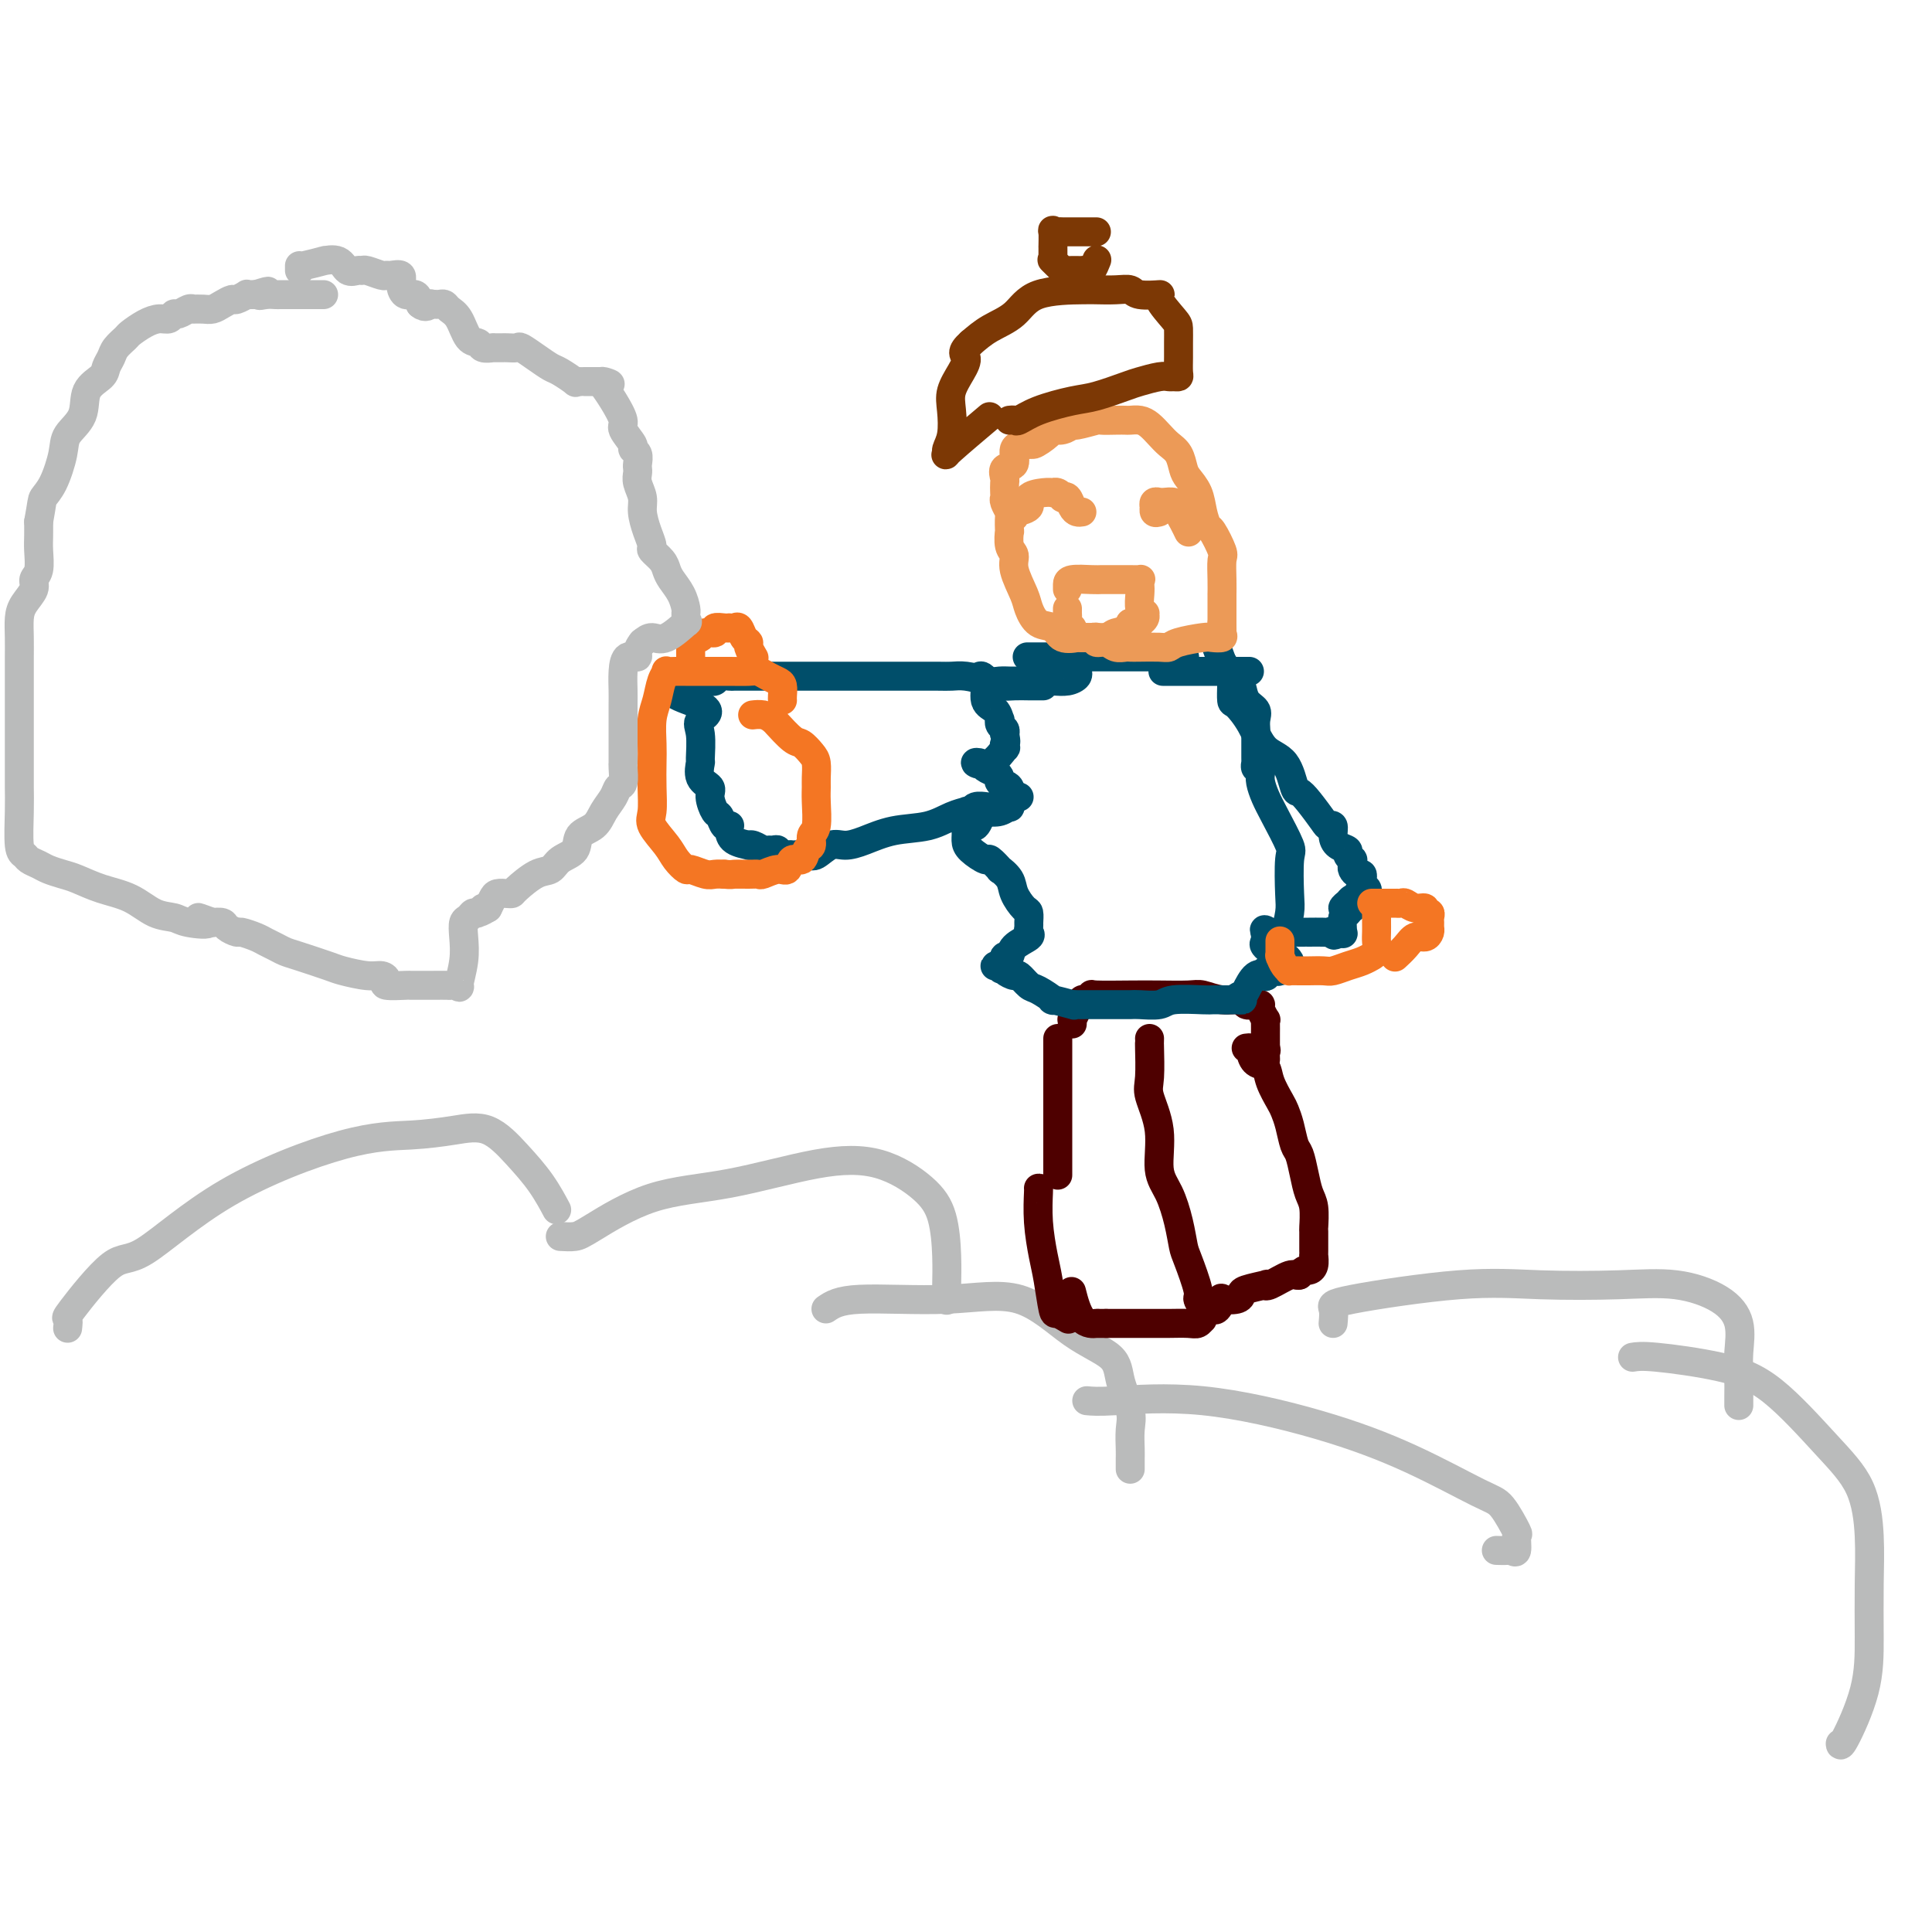 <svg viewBox='0 0 400 400' version='1.1' xmlns='http://www.w3.org/2000/svg' xmlns:xlink='http://www.w3.org/1999/xlink'><g fill='none' stroke='#BABBBB' stroke-width='6' stroke-linecap='round' stroke-linejoin='round'><path d='M14,275c0.097,-0.888 0.195,-1.776 0,-2c-0.195,-0.224 -0.682,0.217 1,-2c1.682,-2.217 5.535,-7.091 8,-9c2.465,-1.909 3.543,-0.854 7,-3c3.457,-2.146 9.294,-7.493 17,-12c7.706,-4.507 17.281,-8.174 24,-10c6.719,-1.826 10.583,-1.810 14,-2c3.417,-0.190 6.387,-0.586 9,-1c2.613,-0.414 4.869,-0.846 7,0c2.131,0.846 4.138,2.969 6,5c1.862,2.031 3.578,3.970 5,6c1.422,2.030 2.549,4.151 3,5c0.451,0.849 0.225,0.424 0,0'/><path d='M116,256c1.082,0.061 2.164,0.121 3,0c0.836,-0.121 1.427,-0.425 4,-2c2.573,-1.575 7.129,-4.422 12,-6c4.871,-1.578 10.058,-1.889 16,-3c5.942,-1.111 12.640,-3.023 18,-4c5.360,-0.977 9.384,-1.020 13,0c3.616,1.020 6.825,3.104 9,5c2.175,1.896 3.315,3.605 4,6c0.685,2.395 0.916,5.477 1,8c0.084,2.523 0.023,4.487 0,6c-0.023,1.513 -0.006,2.575 0,3c0.006,0.425 0.003,0.212 0,0'/><path d='M171,271c1.302,-0.893 2.605,-1.787 7,-2c4.395,-0.213 11.883,0.254 18,0c6.117,-0.254 10.862,-1.229 15,0c4.138,1.229 7.669,4.663 11,7c3.331,2.337 6.462,3.578 8,5c1.538,1.422 1.484,3.024 2,5c0.516,1.976 1.602,4.327 2,6c0.398,1.673 0.107,2.669 0,4c-0.107,1.331 -0.029,2.996 0,4c0.029,1.004 0.008,1.347 0,2c-0.008,0.653 -0.002,1.615 0,2c0.002,0.385 0.001,0.192 0,0'/><path d='M225,290c1.099,0.109 2.199,0.218 6,0c3.801,-0.218 10.305,-0.764 18,0c7.695,0.764 16.581,2.836 24,5c7.419,2.164 13.371,4.419 19,7c5.629,2.581 10.935,5.487 14,7c3.065,1.513 3.890,1.631 5,3c1.110,1.369 2.506,3.989 3,5c0.494,1.011 0.086,0.415 0,1c-0.086,0.585 0.148,2.353 0,3c-0.148,0.647 -0.679,0.173 -1,0c-0.321,-0.173 -0.433,-0.047 -1,0c-0.567,0.047 -1.591,0.013 -2,0c-0.409,-0.013 -0.205,-0.007 0,0'/><path d='M276,274c0.105,-1.132 0.211,-2.264 0,-3c-0.211,-0.736 -0.738,-1.075 4,-2c4.738,-0.925 14.742,-2.436 22,-3c7.258,-0.564 11.770,-0.179 17,0c5.230,0.179 11.177,0.154 16,0c4.823,-0.154 8.522,-0.436 12,0c3.478,0.436 6.736,1.592 9,3c2.264,1.408 3.535,3.070 4,5c0.465,1.930 0.125,4.129 0,6c-0.125,1.871 -0.033,3.416 0,5c0.033,1.584 0.009,3.208 0,4c-0.009,0.792 -0.002,0.752 0,1c0.002,0.248 0.001,0.785 0,1c-0.001,0.215 -0.000,0.107 0,0'/><path d='M338,281c0.899,-0.149 1.799,-0.298 5,0c3.201,0.298 8.704,1.045 13,2c4.296,0.955 7.386,2.120 11,5c3.614,2.880 7.753,7.477 11,11c3.247,3.523 5.602,5.973 7,9c1.398,3.027 1.839,6.630 2,10c0.161,3.370 0.043,6.507 0,10c-0.043,3.493 -0.012,7.342 0,11c0.012,3.658 0.003,7.125 -1,11c-1.003,3.875 -3.001,8.159 -4,10c-0.999,1.841 -1.000,1.240 -1,1c-0.000,-0.240 -0.000,-0.120 0,0'/></g>
<g fill='none' stroke='#4E0000' stroke-width='6' stroke-linecap='round' stroke-linejoin='round'><path d='M219,215c0.000,0.677 0.000,1.353 0,2c0.000,0.647 -0.000,1.264 0,3c0.000,1.736 0.000,4.592 0,7c-0.000,2.408 0.000,4.369 0,6c0.000,1.631 -0.000,2.932 0,4c0.000,1.068 -0.000,1.903 0,3c0.000,1.097 0.000,2.456 0,3c0.000,0.544 0.000,0.272 0,0'/><path d='M238,215c0.005,0.470 0.009,0.940 0,1c-0.009,0.060 -0.032,-0.291 0,1c0.032,1.291 0.120,4.223 0,6c-0.120,1.777 -0.446,2.399 0,4c0.446,1.601 1.664,4.180 2,7c0.336,2.820 -0.210,5.882 0,8c0.210,2.118 1.174,3.292 2,5c0.826,1.708 1.513,3.948 2,6c0.487,2.052 0.775,3.914 1,5c0.225,1.086 0.386,1.395 1,3c0.614,1.605 1.681,4.507 2,6c0.319,1.493 -0.110,1.576 0,2c0.110,0.424 0.759,1.189 1,2c0.241,0.811 0.075,1.667 0,2c-0.075,0.333 -0.057,0.142 0,0c0.057,-0.142 0.154,-0.234 0,0c-0.154,0.234 -0.558,0.795 -1,1c-0.442,0.205 -0.920,0.055 -2,0c-1.080,-0.055 -2.760,-0.015 -4,0c-1.240,0.015 -2.039,0.004 -3,0c-0.961,-0.004 -2.085,-0.001 -3,0c-0.915,0.001 -1.621,0.000 -2,0c-0.379,-0.000 -0.430,-0.000 -1,0c-0.570,0.000 -1.658,0.000 -2,0c-0.342,-0.000 0.062,-0.000 0,0c-0.062,0.000 -0.589,0.000 -1,0c-0.411,-0.000 -0.705,-0.000 -1,0'/><path d='M229,274c-3.108,0.000 -1.378,0.001 -1,0c0.378,-0.001 -0.596,-0.005 -1,0c-0.404,0.005 -0.238,0.018 0,0c0.238,-0.018 0.548,-0.067 0,0c-0.548,0.067 -1.955,0.249 -3,-1c-1.045,-1.249 -1.727,-3.928 -2,-5c-0.273,-1.072 -0.136,-0.536 0,0'/><path d='M215,246c0.024,-0.072 0.048,-0.145 0,1c-0.048,1.145 -0.169,3.507 0,6c0.169,2.493 0.627,5.117 1,7c0.373,1.883 0.661,3.027 1,5c0.339,1.973 0.730,4.776 1,6c0.270,1.224 0.419,0.868 1,1c0.581,0.132 1.595,0.752 2,1c0.405,0.248 0.203,0.124 0,0'/><path d='M258,217c0.438,-0.056 0.876,-0.113 1,0c0.124,0.113 -0.065,0.394 0,1c0.065,0.606 0.385,1.537 1,2c0.615,0.463 1.527,0.457 2,1c0.473,0.543 0.508,1.634 1,3c0.492,1.366 1.441,3.008 2,4c0.559,0.992 0.727,1.335 1,2c0.273,0.665 0.650,1.652 1,3c0.350,1.348 0.672,3.058 1,4c0.328,0.942 0.662,1.115 1,2c0.338,0.885 0.679,2.483 1,4c0.321,1.517 0.622,2.953 1,4c0.378,1.047 0.833,1.705 1,3c0.167,1.295 0.045,3.227 0,4c-0.045,0.773 -0.012,0.387 0,1c0.012,0.613 0.004,2.223 0,3c-0.004,0.777 -0.004,0.720 0,1c0.004,0.280 0.012,0.897 0,1c-0.012,0.103 -0.045,-0.310 0,0c0.045,0.310 0.167,1.341 0,2c-0.167,0.659 -0.622,0.947 -1,1c-0.378,0.053 -0.679,-0.128 -1,0c-0.321,0.128 -0.660,0.564 -1,1'/><path d='M269,264c-0.695,0.189 -0.932,-0.339 -2,0c-1.068,0.339 -2.965,1.544 -4,2c-1.035,0.456 -1.206,0.164 -1,0c0.206,-0.164 0.790,-0.201 0,0c-0.790,0.201 -2.953,0.640 -4,1c-1.047,0.360 -0.977,0.640 -1,1c-0.023,0.360 -0.138,0.800 -1,1c-0.862,0.200 -2.469,0.159 -3,0c-0.531,-0.159 0.015,-0.435 0,0c-0.015,0.435 -0.592,1.580 -1,2c-0.408,0.420 -0.648,0.113 -1,0c-0.352,-0.113 -0.815,-0.032 -1,0c-0.185,0.032 -0.093,0.016 0,0'/><path d='M222,212c0.024,-0.466 0.047,-0.933 0,-1c-0.047,-0.067 -0.166,0.265 0,0c0.166,-0.265 0.617,-1.129 1,-2c0.383,-0.871 0.699,-1.750 1,-2c0.301,-0.250 0.588,0.129 1,0c0.412,-0.129 0.950,-0.766 1,-1c0.050,-0.234 -0.388,-0.064 1,0c1.388,0.064 4.604,0.021 7,0c2.396,-0.021 3.973,-0.021 6,0c2.027,0.021 4.503,0.062 6,0c1.497,-0.062 2.015,-0.227 3,0c0.985,0.227 2.436,0.845 4,1c1.564,0.155 3.241,-0.153 4,0c0.759,0.153 0.599,0.767 1,1c0.401,0.233 1.361,0.086 2,0c0.639,-0.086 0.956,-0.112 1,0c0.044,0.112 -0.184,0.362 0,1c0.184,0.638 0.781,1.663 1,2c0.219,0.337 0.059,-0.016 0,0c-0.059,0.016 -0.016,0.399 0,1c0.016,0.601 0.004,1.418 0,2c-0.004,0.582 -0.001,0.929 0,1c0.001,0.071 0.000,-0.135 0,0c-0.000,0.135 -0.000,0.610 0,1c0.000,0.390 0.000,0.695 0,1'/><path d='M262,217c0.310,1.274 0.083,-0.042 0,0c-0.083,0.042 -0.024,1.440 0,2c0.024,0.560 0.012,0.280 0,0'/></g>
<g fill='none' stroke='#004E6A' stroke-width='6' stroke-linecap='round' stroke-linejoin='round'><path d='M258,139c0.609,0.000 1.218,0.000 0,0c-1.218,0.000 -4.264,0.000 -6,0c-1.736,0.000 -2.162,0.000 -3,0c-0.838,0.000 -2.088,0.000 -3,0c-0.912,0.000 -1.485,0.000 -2,0c-0.515,0.000 -0.973,0.000 -1,0c-0.027,0.000 0.377,0.000 0,0c-0.377,0.000 -1.536,0.000 -2,0c-0.464,0.000 -0.232,0.000 0,0'/><path d='M245,136c0.319,0.000 0.639,0.000 -1,0c-1.639,0.000 -5.235,0.000 -8,0c-2.765,0.000 -4.699,-0.000 -7,0c-2.301,0.000 -4.970,0.000 -7,0c-2.030,0.000 -3.420,0.000 -5,0c-1.580,0.000 -3.348,0.000 -4,0c-0.652,0.000 -0.186,0.000 0,0c0.186,0.000 0.093,0.000 0,0'/><path d='M223,139c-0.042,-0.083 -0.083,-0.166 0,0c0.083,0.166 0.292,0.580 0,1c-0.292,0.420 -1.085,0.845 -2,1c-0.915,0.155 -1.951,0.042 -3,0c-1.049,-0.042 -2.112,-0.011 -3,0c-0.888,0.011 -1.603,0.003 -2,0c-0.397,-0.003 -0.476,0.000 -1,0c-0.524,-0.000 -1.494,-0.004 -2,0c-0.506,0.004 -0.548,0.015 -1,0c-0.452,-0.015 -1.314,-0.057 -2,0c-0.686,0.057 -1.197,0.213 -2,0c-0.803,-0.213 -1.900,-0.795 -2,-1c-0.100,-0.205 0.797,-0.031 1,1c0.203,1.031 -0.286,2.920 0,4c0.286,1.080 1.348,1.350 2,2c0.652,0.650 0.893,1.680 1,2c0.107,0.320 0.080,-0.069 0,0c-0.080,0.069 -0.214,0.595 0,1c0.214,0.405 0.775,0.687 1,1c0.225,0.313 0.112,0.656 0,1'/><path d='M208,152c0.473,2.081 0.157,1.784 0,2c-0.157,0.216 -0.154,0.947 0,1c0.154,0.053 0.460,-0.571 0,0c-0.460,0.571 -1.686,2.338 -3,3c-1.314,0.662 -2.716,0.219 -3,0c-0.284,-0.219 0.549,-0.213 1,0c0.451,0.213 0.521,0.633 1,1c0.479,0.367 1.368,0.681 2,1c0.632,0.319 1.007,0.644 1,1c-0.007,0.356 -0.394,0.744 0,1c0.394,0.256 1.571,0.379 2,1c0.429,0.621 0.110,1.739 0,2c-0.110,0.261 -0.010,-0.336 0,0c0.010,0.336 -0.069,1.606 0,2c0.069,0.394 0.288,-0.086 0,0c-0.288,0.086 -1.082,0.739 -2,1c-0.918,0.261 -1.959,0.131 -3,0'/><path d='M204,168c-1.105,0.843 -1.367,2.452 -2,3c-0.633,0.548 -1.637,0.036 -2,0c-0.363,-0.036 -0.085,0.405 0,1c0.085,0.595 -0.022,1.344 0,2c0.022,0.656 0.172,1.218 1,2c0.828,0.782 2.334,1.784 3,2c0.666,0.216 0.492,-0.354 1,0c0.508,0.354 1.698,1.633 2,2c0.302,0.367 -0.283,-0.176 0,0c0.283,0.176 1.435,1.073 2,2c0.565,0.927 0.544,1.883 1,3c0.456,1.117 1.389,2.393 2,3c0.611,0.607 0.898,0.543 1,1c0.102,0.457 0.017,1.434 0,2c-0.017,0.566 0.035,0.720 0,1c-0.035,0.280 -0.157,0.687 0,1c0.157,0.313 0.592,0.532 0,1c-0.592,0.468 -2.211,1.186 -3,2c-0.789,0.814 -0.748,1.723 -1,2c-0.252,0.277 -0.799,-0.079 -1,0c-0.201,0.079 -0.058,0.594 0,1c0.058,0.406 0.029,0.703 0,1'/><path d='M208,200c-0.925,1.389 -0.738,0.362 -1,0c-0.262,-0.362 -0.972,-0.061 -1,0c-0.028,0.061 0.626,-0.120 1,0c0.374,0.120 0.469,0.542 1,1c0.531,0.458 1.500,0.954 2,1c0.500,0.046 0.533,-0.357 1,0c0.467,0.357 1.370,1.472 2,2c0.630,0.528 0.988,0.467 2,1c1.012,0.533 2.680,1.659 3,2c0.320,0.341 -0.707,-0.105 0,0c0.707,0.105 3.149,0.760 4,1c0.851,0.240 0.110,0.064 0,0c-0.110,-0.064 0.410,-0.017 1,0c0.590,0.017 1.251,0.005 2,0c0.749,-0.005 1.588,-0.002 2,0c0.412,0.002 0.397,0.001 1,0c0.603,-0.001 1.824,-0.004 3,0c1.176,0.004 2.308,0.015 3,0c0.692,-0.015 0.944,-0.057 2,0c1.056,0.057 2.917,0.211 4,0c1.083,-0.211 1.390,-0.789 3,-1c1.610,-0.211 4.524,-0.057 6,0c1.476,0.057 1.513,0.015 2,0c0.487,-0.015 1.425,-0.004 2,0c0.575,0.004 0.788,0.002 1,0'/><path d='M254,207c5.353,-0.097 2.734,0.160 2,0c-0.734,-0.160 0.417,-0.735 1,-1c0.583,-0.265 0.599,-0.218 1,-1c0.401,-0.782 1.186,-2.392 2,-3c0.814,-0.608 1.657,-0.214 2,0c0.343,0.214 0.186,0.250 0,0c-0.186,-0.250 -0.400,-0.784 0,-1c0.400,-0.216 1.415,-0.113 2,0c0.585,0.113 0.742,0.236 1,0c0.258,-0.236 0.618,-0.832 1,-1c0.382,-0.168 0.784,0.092 1,0c0.216,-0.092 0.244,-0.535 0,-1c-0.244,-0.465 -0.759,-0.951 -1,-1c-0.241,-0.049 -0.208,0.338 -1,0c-0.792,-0.338 -2.408,-1.400 -3,-2c-0.592,-0.600 -0.159,-0.739 0,-1c0.159,-0.261 0.046,-0.646 0,-1c-0.046,-0.354 -0.023,-0.677 0,-1'/><path d='M262,193c-0.656,-1.068 0.203,-0.238 1,0c0.797,0.238 1.534,-0.115 2,0c0.466,0.115 0.663,0.698 1,0c0.337,-0.698 0.813,-2.675 1,-4c0.187,-1.325 0.086,-1.996 0,-4c-0.086,-2.004 -0.156,-5.342 0,-7c0.156,-1.658 0.539,-1.638 0,-3c-0.539,-1.362 -2.000,-4.106 -3,-6c-1.000,-1.894 -1.540,-2.937 -2,-4c-0.460,-1.063 -0.841,-2.145 -1,-3c-0.159,-0.855 -0.095,-1.482 0,-2c0.095,-0.518 0.222,-0.927 0,-1c-0.222,-0.073 -0.791,0.188 -1,0c-0.209,-0.188 -0.056,-0.827 0,-1c0.056,-0.173 0.015,0.118 0,0c-0.015,-0.118 -0.004,-0.647 0,-1c0.004,-0.353 0.001,-0.531 0,-1c-0.001,-0.469 0.002,-1.228 0,-2c-0.002,-0.772 -0.007,-1.556 0,-2c0.007,-0.444 0.027,-0.546 0,-1c-0.027,-0.454 -0.101,-1.260 0,-2c0.101,-0.740 0.379,-1.415 0,-2c-0.379,-0.585 -1.414,-1.079 -2,-2c-0.586,-0.921 -0.724,-2.267 -1,-3c-0.276,-0.733 -0.690,-0.851 -1,-1c-0.310,-0.149 -0.517,-0.328 -1,-1c-0.483,-0.672 -1.241,-1.836 -2,-3'/><path d='M253,137c-2.333,-6.333 -1.167,-3.167 0,0'/><path d='M255,141c0.010,0.091 0.021,0.181 0,1c-0.021,0.819 -0.073,2.366 0,3c0.073,0.634 0.271,0.356 1,1c0.729,0.644 1.988,2.210 3,4c1.012,1.790 1.779,3.804 3,5c1.221,1.196 2.898,1.574 4,3c1.102,1.426 1.629,3.899 2,5c0.371,1.101 0.587,0.829 1,1c0.413,0.171 1.024,0.784 2,2c0.976,1.216 2.316,3.037 3,4c0.684,0.963 0.713,1.070 1,1c0.287,-0.070 0.832,-0.317 1,0c0.168,0.317 -0.042,1.199 0,2c0.042,0.801 0.337,1.520 1,2c0.663,0.480 1.695,0.720 2,1c0.305,0.280 -0.115,0.600 0,1c0.115,0.400 0.766,0.882 1,1c0.234,0.118 0.052,-0.127 0,0c-0.052,0.127 0.025,0.625 0,1c-0.025,0.375 -0.151,0.625 0,1c0.151,0.375 0.580,0.874 1,1c0.420,0.126 0.831,-0.121 1,0c0.169,0.121 0.097,0.610 0,1c-0.097,0.390 -0.218,0.682 0,1c0.218,0.318 0.777,0.662 1,1c0.223,0.338 0.112,0.669 0,1'/><path d='M283,185c4.458,6.764 1.602,1.672 0,0c-1.602,-1.672 -1.950,0.074 -2,1c-0.050,0.926 0.198,1.033 0,1c-0.198,-0.033 -0.843,-0.204 -1,0c-0.157,0.204 0.172,0.783 0,1c-0.172,0.217 -0.846,0.073 -1,0c-0.154,-0.073 0.211,-0.077 0,0c-0.211,0.077 -0.998,0.233 -1,0c-0.002,-0.233 0.781,-0.854 1,-1c0.219,-0.146 -0.127,0.182 0,0c0.127,-0.182 0.727,-0.875 1,-1c0.273,-0.125 0.217,0.317 0,1c-0.217,0.683 -0.597,1.609 -1,2c-0.403,0.391 -0.830,0.249 -1,1c-0.170,0.751 -0.084,2.394 0,3c0.084,0.606 0.167,0.173 0,0c-0.167,-0.173 -0.583,-0.087 -1,0'/><path d='M277,193c-1.097,1.238 -0.839,0.332 -1,0c-0.161,-0.332 -0.740,-0.089 -1,0c-0.260,0.089 -0.201,0.024 -1,0c-0.799,-0.024 -2.456,-0.007 -3,0c-0.544,0.007 0.026,0.003 0,0c-0.026,-0.003 -0.648,-0.004 -1,0c-0.352,0.004 -0.434,0.015 -1,0c-0.566,-0.015 -1.616,-0.056 -2,0c-0.384,0.056 -0.103,0.207 0,0c0.103,-0.207 0.030,-0.774 0,-1c-0.030,-0.226 -0.015,-0.113 0,0'/></g>
<g fill='none' stroke='#F47623' stroke-width='6' stroke-linecap='round' stroke-linejoin='round'><path d='M285,187c-0.000,0.749 -0.000,1.499 0,2c0.000,0.501 0.001,0.754 0,1c-0.001,0.246 -0.004,0.487 0,1c0.004,0.513 0.017,1.300 0,2c-0.017,0.700 -0.062,1.315 0,2c0.062,0.685 0.232,1.440 0,2c-0.232,0.560 -0.867,0.924 -1,1c-0.133,0.076 0.237,-0.137 0,0c-0.237,0.137 -1.079,0.625 -2,1c-0.921,0.375 -1.921,0.636 -3,1c-1.079,0.364 -2.238,0.830 -3,1c-0.762,0.170 -1.126,0.046 -2,0c-0.874,-0.046 -2.258,-0.012 -3,0c-0.742,0.012 -0.843,0.001 -1,0c-0.157,-0.001 -0.372,0.006 -1,0c-0.628,-0.006 -1.671,-0.026 -2,0c-0.329,0.026 0.055,0.099 0,0c-0.055,-0.099 -0.551,-0.368 -1,-1c-0.449,-0.632 -0.852,-1.627 -1,-2c-0.148,-0.373 -0.040,-0.125 0,0c0.040,0.125 0.011,0.126 0,0c-0.011,-0.126 -0.003,-0.380 0,-1c0.003,-0.620 0.001,-1.606 0,-2c-0.001,-0.394 -0.000,-0.197 0,0'/><path d='M284,187c0.402,0.000 0.805,0.000 1,0c0.195,-0.000 0.184,-0.001 1,0c0.816,0.001 2.459,0.004 3,0c0.541,-0.004 -0.019,-0.016 0,0c0.019,0.016 0.617,0.061 1,0c0.383,-0.061 0.551,-0.227 1,0c0.449,0.227 1.178,0.849 2,1c0.822,0.151 1.737,-0.167 2,0c0.263,0.167 -0.126,0.818 0,1c0.126,0.182 0.766,-0.106 1,0c0.234,0.106 0.060,0.607 0,1c-0.060,0.393 -0.008,0.678 0,1c0.008,0.322 -0.028,0.680 0,1c0.028,0.320 0.119,0.601 0,1c-0.119,0.399 -0.449,0.916 -1,1c-0.551,0.084 -1.325,-0.265 -2,0c-0.675,0.265 -1.253,1.143 -2,2c-0.747,0.857 -1.663,1.692 -2,2c-0.337,0.308 -0.096,0.088 0,0c0.096,-0.088 0.048,-0.044 0,0'/></g>
<g fill='none' stroke='#004E6A' stroke-width='6' stroke-linecap='round' stroke-linejoin='round'><path d='M216,142c-1.002,0.006 -2.004,0.012 -3,0c-0.996,-0.012 -1.986,-0.042 -3,0c-1.014,0.042 -2.054,0.155 -3,0c-0.946,-0.155 -1.800,-0.577 -3,-1c-1.200,-0.423 -2.745,-0.845 -4,-1c-1.255,-0.155 -2.219,-0.041 -3,0c-0.781,0.041 -1.379,0.011 -3,0c-1.621,-0.011 -4.264,-0.003 -6,0c-1.736,0.003 -2.565,0.001 -4,0c-1.435,-0.001 -3.478,-0.000 -5,0c-1.522,0.000 -2.524,-0.000 -4,0c-1.476,0.000 -3.427,0.000 -6,0c-2.573,-0.000 -5.768,-0.001 -8,0c-2.232,0.001 -3.501,0.004 -5,0c-1.499,-0.004 -3.229,-0.015 -4,0c-0.771,0.015 -0.584,0.057 -1,0c-0.416,-0.057 -1.435,-0.211 -2,0c-0.565,0.211 -0.677,0.788 -1,1c-0.323,0.212 -0.857,0.060 -1,0c-0.143,-0.060 0.106,-0.026 0,0c-0.106,0.026 -0.567,0.046 -1,0c-0.433,-0.046 -0.838,-0.156 -1,0c-0.162,0.156 -0.081,0.578 0,1'/><path d='M145,142c-10.984,0.751 -2.942,2.630 0,4c2.942,1.370 0.786,2.233 0,3c-0.786,0.767 -0.203,1.437 0,3c0.203,1.563 0.025,4.017 0,5c-0.025,0.983 0.101,0.495 0,1c-0.101,0.505 -0.430,2.004 0,3c0.430,0.996 1.621,1.490 2,2c0.379,0.510 -0.052,1.037 0,2c0.052,0.963 0.588,2.363 1,3c0.412,0.637 0.699,0.513 1,1c0.301,0.487 0.617,1.587 1,2c0.383,0.413 0.832,0.139 1,0c0.168,-0.139 0.055,-0.142 0,0c-0.055,0.142 -0.051,0.429 0,1c0.051,0.571 0.150,1.425 1,2c0.850,0.575 2.451,0.872 3,1c0.549,0.128 0.045,0.087 0,0c-0.045,-0.087 0.370,-0.221 1,0c0.630,0.221 1.474,0.795 2,1c0.526,0.205 0.732,0.041 1,0c0.268,-0.041 0.597,0.042 1,0c0.403,-0.042 0.881,-0.207 1,0c0.119,0.207 -0.122,0.787 0,1c0.122,0.213 0.606,0.061 1,0c0.394,-0.061 0.697,-0.030 1,0'/><path d='M163,177c1.971,0.462 1.399,0.116 1,0c-0.399,-0.116 -0.624,-0.002 0,0c0.624,0.002 2.097,-0.106 3,0c0.903,0.106 1.236,0.428 2,0c0.764,-0.428 1.960,-1.605 3,-2c1.040,-0.395 1.923,-0.007 3,0c1.077,0.007 2.349,-0.366 4,-1c1.651,-0.634 3.681,-1.529 6,-2c2.319,-0.471 4.926,-0.517 7,-1c2.074,-0.483 3.615,-1.401 5,-2c1.385,-0.599 2.614,-0.878 3,-1c0.386,-0.122 -0.070,-0.085 0,0c0.070,0.085 0.667,0.220 1,0c0.333,-0.220 0.404,-0.795 1,-1c0.596,-0.205 1.718,-0.041 2,0c0.282,0.041 -0.274,-0.041 0,0c0.274,0.041 1.379,0.203 2,0c0.621,-0.203 0.759,-0.772 1,-1c0.241,-0.228 0.585,-0.114 1,0c0.415,0.114 0.899,0.227 1,0c0.101,-0.227 -0.183,-0.793 0,-1c0.183,-0.207 0.833,-0.056 1,0c0.167,0.056 -0.147,0.015 0,0c0.147,-0.015 0.756,-0.004 1,0c0.244,0.004 0.122,0.002 0,0'/></g>
<g fill='none' stroke='#F47623' stroke-width='6' stroke-linecap='round' stroke-linejoin='round'><path d='M162,145c-0.018,-0.221 -0.035,-0.441 0,-1c0.035,-0.559 0.124,-1.456 0,-2c-0.124,-0.544 -0.461,-0.734 -1,-1c-0.539,-0.266 -1.279,-0.607 -2,-1c-0.721,-0.393 -1.424,-0.837 -2,-1c-0.576,-0.163 -1.026,-0.044 -2,0c-0.974,0.044 -2.473,0.012 -4,0c-1.527,-0.012 -3.082,-0.003 -4,0c-0.918,0.003 -1.198,-0.000 -2,0c-0.802,0.000 -2.127,0.004 -3,0c-0.873,-0.004 -1.294,-0.017 -2,0c-0.706,0.017 -1.695,0.064 -2,0c-0.305,-0.064 0.076,-0.240 0,0c-0.076,0.240 -0.609,0.895 -1,2c-0.391,1.105 -0.641,2.661 -1,4c-0.359,1.339 -0.828,2.463 -1,4c-0.172,1.537 -0.049,3.488 0,5c0.049,1.512 0.023,2.586 0,4c-0.023,1.414 -0.043,3.169 0,5c0.043,1.831 0.148,3.738 0,5c-0.148,1.262 -0.550,1.878 0,3c0.550,1.122 2.052,2.749 3,4c0.948,1.251 1.342,2.125 2,3c0.658,0.875 1.580,1.751 2,2c0.420,0.249 0.339,-0.129 1,0c0.661,0.129 2.062,0.766 3,1c0.938,0.234 1.411,0.067 2,0c0.589,-0.067 1.295,-0.033 2,0'/><path d='M150,181c1.540,0.153 1.389,0.037 2,0c0.611,-0.037 1.985,0.006 3,0c1.015,-0.006 1.671,-0.062 2,0c0.329,0.062 0.330,0.243 1,0c0.670,-0.243 2.011,-0.909 3,-1c0.989,-0.091 1.628,0.394 2,0c0.372,-0.394 0.477,-1.667 1,-2c0.523,-0.333 1.464,0.276 2,0c0.536,-0.276 0.665,-1.435 1,-2c0.335,-0.565 0.874,-0.536 1,-1c0.126,-0.464 -0.163,-1.422 0,-2c0.163,-0.578 0.776,-0.778 1,-2c0.224,-1.222 0.058,-3.468 0,-5c-0.058,-1.532 -0.008,-2.351 0,-3c0.008,-0.649 -0.027,-1.127 0,-2c0.027,-0.873 0.115,-2.140 0,-3c-0.115,-0.860 -0.433,-1.312 -1,-2c-0.567,-0.688 -1.384,-1.613 -2,-2c-0.616,-0.387 -1.032,-0.237 -2,-1c-0.968,-0.763 -2.487,-2.439 -3,-3c-0.513,-0.561 -0.019,-0.007 0,0c0.019,0.007 -0.438,-0.534 -1,-1c-0.562,-0.466 -1.228,-0.856 -2,-1c-0.772,-0.144 -1.649,-0.041 -2,0c-0.351,0.041 -0.175,0.021 0,0'/><path d='M143,138c-0.000,-0.313 -0.000,-0.627 0,-1c0.000,-0.373 0.000,-0.807 0,-1c-0.000,-0.193 -0.001,-0.147 0,0c0.001,0.147 0.004,0.393 0,0c-0.004,-0.393 -0.016,-1.426 0,-2c0.016,-0.574 0.060,-0.689 0,-1c-0.060,-0.311 -0.225,-0.820 0,-1c0.225,-0.180 0.839,-0.033 1,0c0.161,0.033 -0.130,-0.047 0,0c0.130,0.047 0.682,0.223 1,0c0.318,-0.223 0.401,-0.844 1,-1c0.599,-0.156 1.715,0.154 2,0c0.285,-0.154 -0.260,-0.773 0,-1c0.260,-0.227 1.327,-0.063 2,0c0.673,0.063 0.954,0.023 1,0c0.046,-0.023 -0.141,-0.031 0,0c0.141,0.031 0.611,0.101 1,0c0.389,-0.101 0.696,-0.374 1,0c0.304,0.374 0.603,1.393 1,2c0.397,0.607 0.890,0.802 1,1c0.110,0.198 -0.163,0.399 0,1c0.163,0.601 0.761,1.600 1,2c0.239,0.400 0.120,0.200 0,0'/></g>
<g fill='none' stroke='#BABBBB' stroke-width='6' stroke-linecap='round' stroke-linejoin='round'><path d='M62,56c-0.002,-0.414 -0.005,-0.829 0,-1c0.005,-0.171 0.016,-0.099 0,0c-0.016,0.099 -0.059,0.223 1,0c1.059,-0.223 3.222,-0.794 4,-1c0.778,-0.206 0.172,-0.048 0,0c-0.172,0.048 0.090,-0.015 0,0c-0.090,0.015 -0.532,0.110 0,0c0.532,-0.110 2.038,-0.423 3,0c0.962,0.423 1.378,1.581 2,2c0.622,0.419 1.448,0.098 2,0c0.552,-0.098 0.829,0.027 1,0c0.171,-0.027 0.236,-0.205 1,0c0.764,0.205 2.229,0.792 3,1c0.771,0.208 0.850,0.035 1,0c0.150,-0.035 0.373,0.066 1,0c0.627,-0.066 1.660,-0.299 2,0c0.340,0.299 -0.012,1.132 0,2c0.012,0.868 0.388,1.772 1,2c0.612,0.228 1.461,-0.221 2,0c0.539,0.221 0.770,1.110 1,2'/><path d='M87,63c1.068,0.928 1.739,0.249 2,0c0.261,-0.249 0.112,-0.067 0,0c-0.112,0.067 -0.185,0.021 0,0c0.185,-0.021 0.630,-0.016 1,0c0.370,0.016 0.665,0.043 1,0c0.335,-0.043 0.710,-0.156 1,0c0.290,0.156 0.496,0.582 1,1c0.504,0.418 1.305,0.830 2,2c0.695,1.170 1.283,3.098 2,4c0.717,0.902 1.565,0.778 2,1c0.435,0.222 0.459,0.792 1,1c0.541,0.208 1.598,0.056 2,0c0.402,-0.056 0.148,-0.015 0,0c-0.148,0.015 -0.190,0.004 0,0c0.190,-0.004 0.613,-0.003 1,0c0.387,0.003 0.739,0.006 1,0c0.261,-0.006 0.430,-0.023 1,0c0.570,0.023 1.541,0.085 2,0c0.459,-0.085 0.408,-0.316 1,0c0.592,0.316 1.828,1.181 3,2c1.172,0.819 2.279,1.593 3,2c0.721,0.407 1.054,0.449 2,1c0.946,0.551 2.504,1.612 3,2c0.496,0.388 -0.071,0.104 0,0c0.071,-0.104 0.779,-0.028 1,0c0.221,0.028 -0.044,0.007 0,0c0.044,-0.007 0.396,-0.002 1,0c0.604,0.002 1.458,0.001 2,0c0.542,-0.001 0.771,-0.000 1,0'/><path d='M124,79c3.962,1.055 1.869,0.193 1,0c-0.869,-0.193 -0.512,0.284 0,1c0.512,0.716 1.180,1.669 2,3c0.820,1.331 1.793,3.038 2,4c0.207,0.962 -0.351,1.179 0,2c0.351,0.821 1.611,2.248 2,3c0.389,0.752 -0.092,0.831 0,1c0.092,0.169 0.756,0.429 1,1c0.244,0.571 0.069,1.455 0,2c-0.069,0.545 -0.033,0.753 0,1c0.033,0.247 0.064,0.534 0,1c-0.064,0.466 -0.223,1.113 0,2c0.223,0.887 0.829,2.016 1,3c0.171,0.984 -0.091,1.825 0,3c0.091,1.175 0.535,2.685 1,4c0.465,1.315 0.950,2.435 1,3c0.050,0.565 -0.334,0.577 0,1c0.334,0.423 1.386,1.259 2,2c0.614,0.741 0.792,1.389 1,2c0.208,0.611 0.448,1.186 1,2c0.552,0.814 1.415,1.869 2,3c0.585,1.131 0.892,2.338 1,3c0.108,0.662 0.016,0.777 0,1c-0.016,0.223 0.042,0.553 0,1c-0.042,0.447 -0.185,1.012 0,1c0.185,-0.012 0.699,-0.601 0,0c-0.699,0.601 -2.611,2.393 -4,3c-1.389,0.607 -2.254,0.031 -3,0c-0.746,-0.031 -1.373,0.485 -2,1'/><path d='M133,133c-1.514,1.796 -0.798,2.785 -1,3c-0.202,0.215 -1.322,-0.345 -2,0c-0.678,0.345 -0.914,1.593 -1,3c-0.086,1.407 -0.023,2.972 0,4c0.023,1.028 0.006,1.518 0,3c-0.006,1.482 -0.002,3.955 0,5c0.002,1.045 0.000,0.661 0,1c-0.000,0.339 -0.000,1.401 0,2c0.000,0.599 0.000,0.735 0,1c-0.000,0.265 0.000,0.659 0,1c-0.000,0.341 -0.000,0.628 0,1c0.000,0.372 0.001,0.828 0,1c-0.001,0.172 -0.003,0.059 0,0c0.003,-0.059 0.013,-0.063 0,0c-0.013,0.063 -0.048,0.194 0,1c0.048,0.806 0.180,2.289 0,3c-0.180,0.711 -0.672,0.651 -1,1c-0.328,0.349 -0.492,1.109 -1,2c-0.508,0.891 -1.361,1.915 -2,3c-0.639,1.085 -1.063,2.231 -2,3c-0.937,0.769 -2.388,1.160 -3,2c-0.612,0.840 -0.385,2.130 -1,3c-0.615,0.870 -2.073,1.319 -3,2c-0.927,0.681 -1.322,1.594 -2,2c-0.678,0.406 -1.638,0.304 -3,1c-1.362,0.696 -3.124,2.189 -4,3c-0.876,0.811 -0.864,0.941 -1,1c-0.136,0.059 -0.418,0.047 -1,0c-0.582,-0.047 -1.464,-0.128 -2,0c-0.536,0.128 -0.724,0.465 -1,1c-0.276,0.535 -0.638,1.267 -1,2'/><path d='M101,188c-2.963,1.792 -1.372,0.272 -1,0c0.372,-0.272 -0.475,0.705 -1,1c-0.525,0.295 -0.728,-0.093 -1,0c-0.272,0.093 -0.613,0.667 -1,1c-0.387,0.333 -0.819,0.425 -1,1c-0.181,0.575 -0.109,1.632 0,3c0.109,1.368 0.257,3.046 0,5c-0.257,1.954 -0.917,4.184 -1,5c-0.083,0.816 0.411,0.219 0,0c-0.411,-0.219 -1.728,-0.059 -2,0c-0.272,0.059 0.500,0.016 0,0c-0.500,-0.016 -2.273,-0.007 -4,0c-1.727,0.007 -3.407,0.012 -4,0c-0.593,-0.012 -0.099,-0.041 -1,0c-0.901,0.041 -3.197,0.151 -4,0c-0.803,-0.151 -0.112,-0.564 0,-1c0.112,-0.436 -0.354,-0.894 -1,-1c-0.646,-0.106 -1.471,0.140 -3,0c-1.529,-0.140 -3.760,-0.668 -5,-1c-1.240,-0.332 -1.487,-0.470 -3,-1c-1.513,-0.530 -4.291,-1.451 -6,-2c-1.709,-0.549 -2.350,-0.725 -3,-1c-0.650,-0.275 -1.311,-0.647 -2,-1c-0.689,-0.353 -1.407,-0.686 -2,-1c-0.593,-0.314 -1.061,-0.610 -2,-1c-0.939,-0.390 -2.350,-0.875 -3,-1c-0.650,-0.125 -0.539,0.110 -1,0c-0.461,-0.110 -1.495,-0.566 -2,-1c-0.505,-0.434 -0.482,-0.848 -1,-1c-0.518,-0.152 -1.577,-0.044 -2,0c-0.423,0.044 -0.212,0.022 0,0'/><path d='M44,191c-5.589,-2.026 -1.560,-0.591 -1,0c0.560,0.591 -2.348,0.338 -4,0c-1.652,-0.338 -2.049,-0.763 -3,-1c-0.951,-0.237 -2.456,-0.287 -4,-1c-1.544,-0.713 -3.127,-2.089 -5,-3c-1.873,-0.911 -4.034,-1.357 -6,-2c-1.966,-0.643 -3.735,-1.481 -5,-2c-1.265,-0.519 -2.026,-0.717 -3,-1c-0.974,-0.283 -2.160,-0.652 -3,-1c-0.840,-0.348 -1.335,-0.676 -2,-1c-0.665,-0.324 -1.499,-0.645 -2,-1c-0.501,-0.355 -0.670,-0.743 -1,-1c-0.330,-0.257 -0.820,-0.381 -1,-2c-0.180,-1.619 -0.048,-4.733 0,-7c0.048,-2.267 0.013,-3.689 0,-5c-0.013,-1.311 -0.003,-2.513 0,-4c0.003,-1.487 0.001,-3.260 0,-5c-0.001,-1.740 -0.000,-3.448 0,-5c0.000,-1.552 0.000,-2.949 0,-4c-0.000,-1.051 -0.001,-1.755 0,-3c0.001,-1.245 0.002,-3.032 0,-4c-0.002,-0.968 -0.007,-1.116 0,-2c0.007,-0.884 0.025,-2.502 0,-4c-0.025,-1.498 -0.094,-2.875 0,-4c0.094,-1.125 0.351,-1.999 1,-3c0.649,-1.001 1.691,-2.130 2,-3c0.309,-0.870 -0.113,-1.482 0,-2c0.113,-0.518 0.762,-0.943 1,-2c0.238,-1.057 0.064,-2.746 0,-4c-0.064,-1.254 -0.018,-2.073 0,-3c0.018,-0.927 0.009,-1.964 0,-3'/><path d='M8,108c0.756,-4.128 0.644,-4.448 1,-5c0.356,-0.552 1.178,-1.337 2,-3c0.822,-1.663 1.642,-4.203 2,-6c0.358,-1.797 0.253,-2.852 1,-4c0.747,-1.148 2.347,-2.391 3,-4c0.653,-1.609 0.359,-3.586 1,-5c0.641,-1.414 2.217,-2.267 3,-3c0.783,-0.733 0.771,-1.347 1,-2c0.229,-0.653 0.697,-1.344 1,-2c0.303,-0.656 0.441,-1.276 1,-2c0.559,-0.724 1.540,-1.552 2,-2c0.460,-0.448 0.400,-0.516 1,-1c0.600,-0.484 1.862,-1.382 3,-2c1.138,-0.618 2.154,-0.954 3,-1c0.846,-0.046 1.523,0.198 2,0c0.477,-0.198 0.755,-0.838 1,-1c0.245,-0.162 0.456,0.153 1,0c0.544,-0.153 1.420,-0.773 2,-1c0.580,-0.227 0.865,-0.060 1,0c0.135,0.060 0.119,0.013 0,0c-0.119,-0.013 -0.340,0.006 0,0c0.340,-0.006 1.242,-0.039 2,0c0.758,0.039 1.374,0.150 2,0c0.626,-0.150 1.263,-0.562 2,-1c0.737,-0.438 1.573,-0.902 2,-1c0.427,-0.098 0.444,0.170 1,0c0.556,-0.170 1.652,-0.778 2,-1c0.348,-0.222 -0.051,-0.060 0,0c0.051,0.060 0.552,0.016 1,0c0.448,-0.016 0.842,-0.005 1,0c0.158,0.005 0.079,0.002 0,0'/><path d='M53,61c4.373,-1.392 1.804,-0.373 1,0c-0.804,0.373 0.157,0.100 1,0c0.843,-0.100 1.567,-0.027 2,0c0.433,0.027 0.575,0.007 1,0c0.425,-0.007 1.133,-0.002 2,0c0.867,0.002 1.892,0.001 3,0c1.108,-0.001 2.298,-0.000 3,0c0.702,0.000 0.915,0.000 1,0c0.085,-0.000 0.043,-0.000 0,0'/></g>
<g fill='none' stroke='#EC9A57' stroke-width='6' stroke-linecap='round' stroke-linejoin='round'><path d='M230,132c-0.486,-0.000 -0.973,-0.000 -1,0c-0.027,0.000 0.405,0.000 0,0c-0.405,-0.000 -1.647,-0.001 -2,0c-0.353,0.001 0.183,0.002 0,0c-0.183,-0.002 -1.083,-0.008 -2,0c-0.917,0.008 -1.849,0.029 -2,0c-0.151,-0.029 0.478,-0.108 0,0c-0.478,0.108 -2.063,0.404 -3,0c-0.937,-0.404 -1.226,-1.508 -2,-2c-0.774,-0.492 -2.035,-0.373 -3,-1c-0.965,-0.627 -1.635,-2.001 -2,-3c-0.365,-0.999 -0.423,-1.625 -1,-3c-0.577,-1.375 -1.671,-3.500 -2,-5c-0.329,-1.500 0.108,-2.374 0,-3c-0.108,-0.626 -0.760,-1.003 -1,-2c-0.240,-0.997 -0.068,-2.614 0,-3c0.068,-0.386 0.032,0.457 0,0c-0.032,-0.457 -0.061,-2.215 0,-3c0.061,-0.785 0.212,-0.596 0,-1c-0.212,-0.404 -0.788,-1.403 -1,-2c-0.212,-0.597 -0.059,-0.794 0,-1c0.059,-0.206 0.024,-0.420 0,-1c-0.024,-0.580 -0.036,-1.525 0,-2c0.036,-0.475 0.122,-0.481 0,-1c-0.122,-0.519 -0.450,-1.551 0,-2c0.450,-0.449 1.677,-0.316 2,-1c0.323,-0.684 -0.259,-2.184 0,-3c0.259,-0.816 1.360,-0.947 2,-1c0.640,-0.053 0.820,-0.026 1,0'/><path d='M213,92c0.828,-0.670 0.397,0.156 1,0c0.603,-0.156 2.238,-1.295 3,-2c0.762,-0.705 0.650,-0.977 1,-1c0.350,-0.023 1.163,0.204 2,0c0.837,-0.204 1.698,-0.839 2,-1c0.302,-0.161 0.046,0.153 1,0c0.954,-0.153 3.119,-0.773 4,-1c0.881,-0.227 0.477,-0.061 1,0c0.523,0.061 1.974,0.019 3,0c1.026,-0.019 1.626,-0.013 2,0c0.374,0.013 0.523,0.034 1,0c0.477,-0.034 1.283,-0.123 2,0c0.717,0.123 1.344,0.460 2,1c0.656,0.540 1.341,1.285 2,2c0.659,0.715 1.294,1.401 2,2c0.706,0.599 1.484,1.111 2,2c0.516,0.889 0.768,2.155 1,3c0.232,0.845 0.442,1.270 1,2c0.558,0.730 1.463,1.765 2,3c0.537,1.235 0.704,2.671 1,4c0.296,1.329 0.720,2.550 1,3c0.280,0.450 0.415,0.129 1,1c0.585,0.871 1.621,2.935 2,4c0.379,1.065 0.102,1.132 0,2c-0.102,0.868 -0.027,2.537 0,4c0.027,1.463 0.007,2.721 0,3c-0.007,0.279 -0.002,-0.420 0,0c0.002,0.420 0.001,1.959 0,3c-0.001,1.041 -0.000,1.583 0,2c0.000,0.417 0.000,0.708 0,1'/><path d='M253,129c0.008,2.502 0.027,1.258 0,1c-0.027,-0.258 -0.101,0.469 0,1c0.101,0.531 0.378,0.864 0,1c-0.378,0.136 -1.412,0.075 -2,0c-0.588,-0.075 -0.731,-0.164 -2,0c-1.269,0.164 -3.664,0.580 -5,1c-1.336,0.420 -1.614,0.844 -2,1c-0.386,0.156 -0.880,0.043 -2,0c-1.120,-0.043 -2.866,-0.016 -4,0c-1.134,0.016 -1.657,0.019 -2,0c-0.343,-0.019 -0.508,-0.061 -1,0c-0.492,0.061 -1.312,0.227 -2,0c-0.688,-0.227 -1.245,-0.845 -2,-1c-0.755,-0.155 -1.709,0.155 -2,0c-0.291,-0.155 0.079,-0.774 0,-1c-0.079,-0.226 -0.609,-0.061 -1,0c-0.391,0.061 -0.644,0.016 -1,0c-0.356,-0.016 -0.816,-0.005 -1,0c-0.184,0.005 -0.092,0.002 0,0'/><path d='M221,122c-0.007,-0.309 -0.014,-0.619 0,-1c0.014,-0.381 0.048,-0.834 1,-1c0.952,-0.166 2.823,-0.044 4,0c1.177,0.044 1.662,0.012 2,0c0.338,-0.012 0.529,-0.003 1,0c0.471,0.003 1.222,0.000 2,0c0.778,-0.000 1.581,0.002 2,0c0.419,-0.002 0.452,-0.010 1,0c0.548,0.010 1.610,0.037 2,0c0.390,-0.037 0.108,-0.139 0,0c-0.108,0.139 -0.043,0.520 0,1c0.043,0.480 0.065,1.060 0,2c-0.065,0.940 -0.218,2.242 0,3c0.218,0.758 0.806,0.974 1,1c0.194,0.026 -0.006,-0.137 0,0c0.006,0.137 0.218,0.573 0,1c-0.218,0.427 -0.866,0.846 -1,1c-0.134,0.154 0.248,0.044 0,0c-0.248,-0.044 -1.124,-0.022 -2,0'/><path d='M234,129c-0.914,1.785 -2.199,1.746 -3,2c-0.801,0.254 -1.118,0.801 -2,1c-0.882,0.199 -2.328,0.050 -3,0c-0.672,-0.050 -0.571,-0.002 -1,0c-0.429,0.002 -1.387,-0.041 -2,0c-0.613,0.041 -0.882,0.166 -1,0c-0.118,-0.166 -0.084,-0.622 0,-1c0.084,-0.378 0.219,-0.680 0,-1c-0.219,-0.320 -0.791,-0.660 -1,-1c-0.209,-0.340 -0.056,-0.679 0,-1c0.056,-0.321 0.015,-0.622 0,-1c-0.015,-0.378 -0.004,-0.833 0,-1c0.004,-0.167 0.001,-0.048 0,0c-0.001,0.048 -0.001,0.024 0,0'/><path d='M240,106c-0.420,0.121 -0.841,0.243 -1,0c-0.159,-0.243 -0.057,-0.850 0,-1c0.057,-0.150 0.070,0.156 0,0c-0.070,-0.156 -0.222,-0.775 0,-1c0.222,-0.225 0.820,-0.057 1,0c0.180,0.057 -0.058,0.004 0,0c0.058,-0.004 0.411,0.043 1,0c0.589,-0.043 1.416,-0.176 2,0c0.584,0.176 0.927,0.660 1,1c0.073,0.340 -0.124,0.536 0,1c0.124,0.464 0.569,1.197 1,2c0.431,0.803 0.847,1.678 1,2c0.153,0.322 0.044,0.092 0,0c-0.044,-0.092 -0.022,-0.046 0,0'/><path d='M224,106c-0.331,0.053 -0.662,0.106 -1,0c-0.338,-0.106 -0.682,-0.372 -1,-1c-0.318,-0.628 -0.611,-1.618 -1,-2c-0.389,-0.382 -0.874,-0.155 -1,0c-0.126,0.155 0.105,0.237 0,0c-0.105,-0.237 -0.548,-0.794 -1,-1c-0.452,-0.206 -0.913,-0.063 -1,0c-0.087,0.063 0.200,0.045 0,0c-0.200,-0.045 -0.887,-0.118 -2,0c-1.113,0.118 -2.652,0.428 -3,1c-0.348,0.572 0.495,1.407 0,2c-0.495,0.593 -2.329,0.942 -3,1c-0.671,0.058 -0.181,-0.177 0,0c0.181,0.177 0.052,0.765 0,1c-0.052,0.235 -0.026,0.118 0,0'/></g>
<g fill='none' stroke='#7C3805' stroke-width='6' stroke-linecap='round' stroke-linejoin='round'><path d='M209,87c0.382,-0.046 0.763,-0.091 1,0c0.237,0.091 0.329,0.319 1,0c0.671,-0.319 1.921,-1.184 4,-2c2.079,-0.816 4.987,-1.581 7,-2c2.013,-0.419 3.131,-0.490 5,-1c1.869,-0.510 4.490,-1.457 6,-2c1.510,-0.543 1.911,-0.681 3,-1c1.089,-0.319 2.866,-0.819 4,-1c1.134,-0.181 1.624,-0.043 2,0c0.376,0.043 0.637,-0.007 1,0c0.363,0.007 0.830,0.072 1,0c0.170,-0.072 0.045,-0.282 0,-1c-0.045,-0.718 -0.010,-1.944 0,-3c0.010,-1.056 -0.004,-1.944 0,-3c0.004,-1.056 0.026,-2.282 0,-3c-0.026,-0.718 -0.100,-0.928 -1,-2c-0.900,-1.072 -2.627,-3.005 -3,-4c-0.373,-0.995 0.608,-1.051 0,-1c-0.608,0.051 -2.803,0.210 -4,0c-1.197,-0.210 -1.394,-0.788 -2,-1c-0.606,-0.212 -1.619,-0.058 -3,0c-1.381,0.058 -3.128,0.021 -4,0c-0.872,-0.021 -0.869,-0.025 -3,0c-2.131,0.025 -6.396,0.079 -9,1c-2.604,0.921 -3.547,2.710 -5,4c-1.453,1.290 -3.415,2.083 -5,3c-1.585,0.917 -2.792,1.959 -4,3'/><path d='M201,71c-2.364,2.097 -1.273,2.340 -1,3c0.273,0.660 -0.271,1.739 -1,3c-0.729,1.261 -1.645,2.705 -2,4c-0.355,1.295 -0.151,2.440 0,4c0.151,1.560 0.248,3.534 0,5c-0.248,1.466 -0.843,2.423 -1,3c-0.157,0.577 0.123,0.773 0,1c-0.123,0.227 -0.648,0.484 1,-1c1.648,-1.484 5.471,-4.710 7,-6c1.529,-1.290 0.765,-0.645 0,0'/><path d='M227,48c-0.634,-0.000 -1.269,-0.000 -2,0c-0.731,0.000 -1.559,0.001 -2,0c-0.441,-0.001 -0.496,-0.003 -1,0c-0.504,0.003 -1.455,0.013 -2,0c-0.545,-0.013 -0.682,-0.047 -1,0c-0.318,0.047 -0.817,0.177 -1,0c-0.183,-0.177 -0.049,-0.660 0,0c0.049,0.660 0.014,2.465 0,3c-0.014,0.535 -0.006,-0.198 0,0c0.006,0.198 0.009,1.329 0,2c-0.009,0.671 -0.031,0.884 0,1c0.031,0.116 0.117,0.136 0,0c-0.117,-0.136 -0.435,-0.429 0,0c0.435,0.429 1.622,1.579 2,2c0.378,0.421 -0.053,0.113 0,0c0.053,-0.113 0.592,-0.031 1,0c0.408,0.031 0.687,0.010 1,0c0.313,-0.010 0.662,-0.010 1,0c0.338,0.010 0.665,0.031 1,0c0.335,-0.031 0.678,-0.113 1,0c0.322,0.113 0.622,0.422 1,0c0.378,-0.422 0.832,-1.575 1,-2c0.168,-0.425 0.048,-0.121 0,0c-0.048,0.121 -0.024,0.061 0,0'/></g>
</svg>